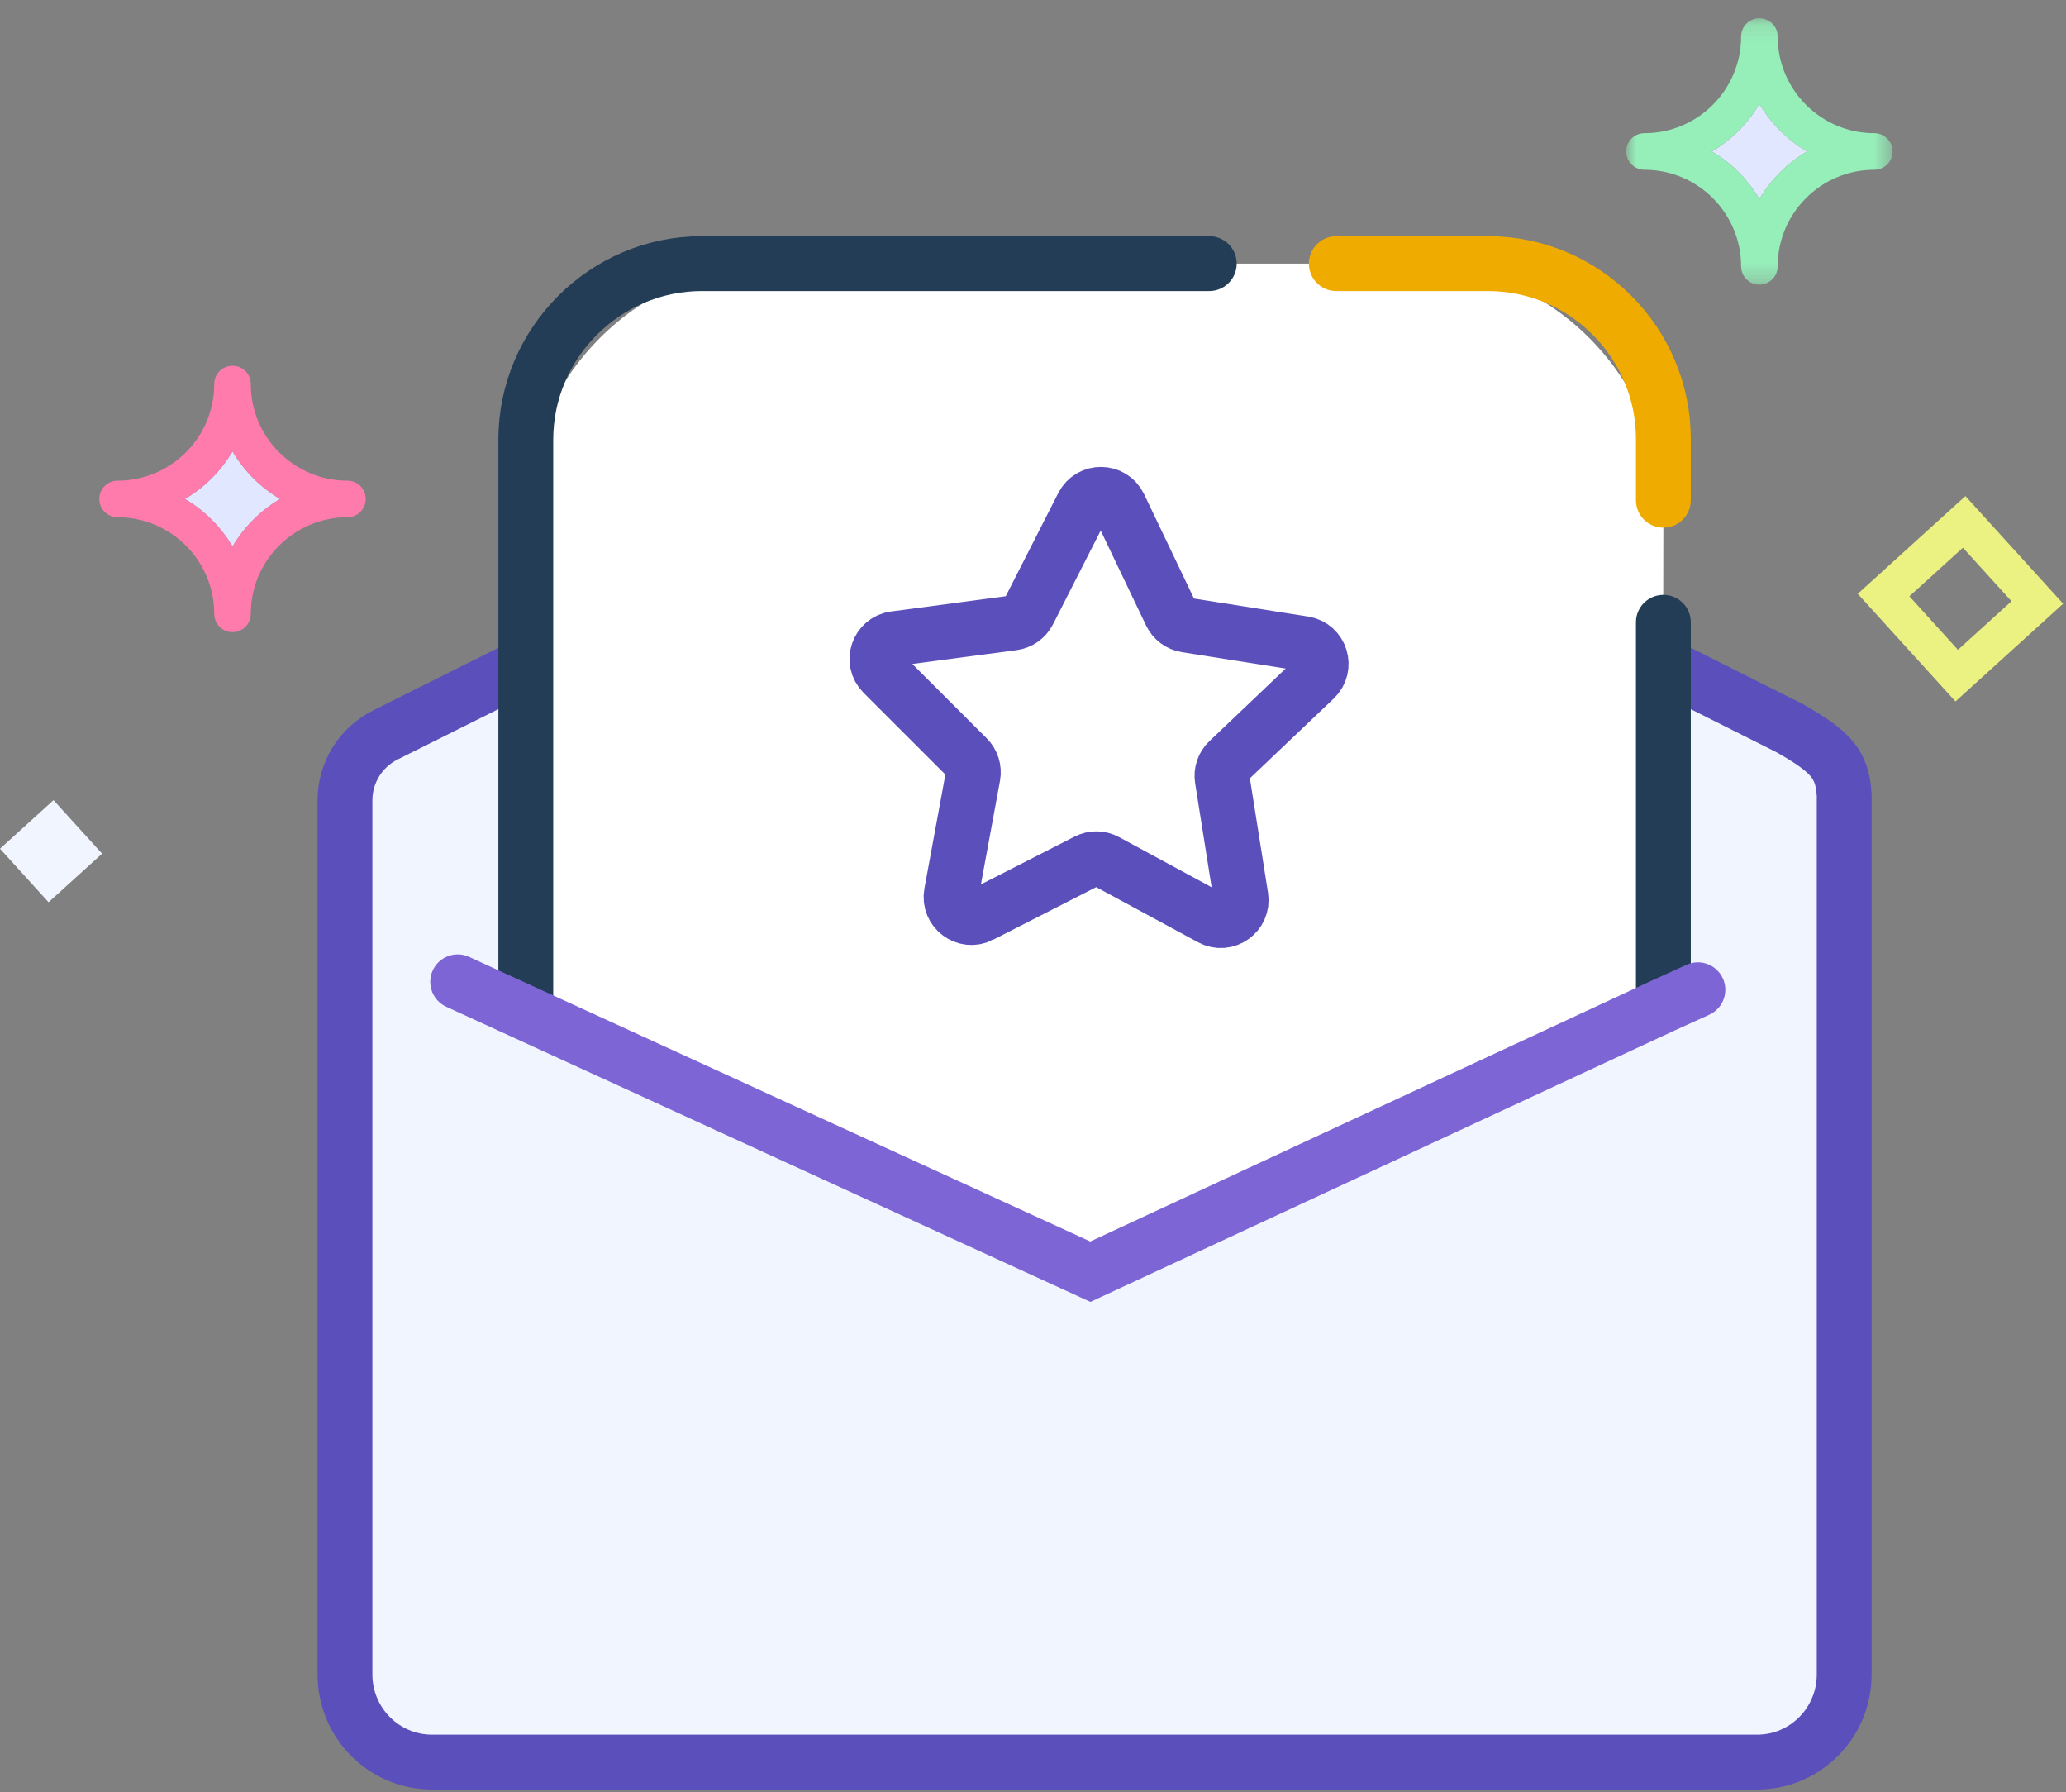 <svg xmlns="http://www.w3.org/2000/svg" xmlns:xlink="http://www.w3.org/1999/xlink" width="113" height="98" viewBox="0 0 113 98">
    <rect x="0" y="0" width="113" height="98" fill="#808080" stroke="none"/>
    <defs>
        <path id="g7xjivotba" d="M0.945 0.143L15.515 0.143 15.515 14.709 0.945 14.709z"/>
    </defs>
    <g fill="none" fill-rule="evenodd">
        <g>
            <g>
                <g>
                    <g>
                        <path fill="#F1F5FF" d="M58.169 21.66c1.126-.562 2.451-.562 3.576.004l36.128 18.148c2.229 1.27 2.897 1.945 2.995 3.665v48.09c0 2.646-2.13 4.79-4.758 4.79H23.626c-2.628 0-4.758-2.144-4.758-4.79V43.763c0-1.513.856-2.896 2.208-3.572L58.169 21.66z" transform="translate(-1033 -6118) translate(0 5875) translate(977 243) translate(56)"/>
                        <path stroke="#5B50BB" stroke-linecap="round" stroke-width="3" d="M58.169 21.66c1.126-.562 2.451-.562 3.576.004l36.128 18.148c2.229 1.27 2.897 1.945 2.995 3.665v48.09c0 2.646-2.13 4.79-4.758 4.79H23.626c-2.628 0-4.758-2.144-4.758-4.79V43.763c0-1.513.856-2.896 2.208-3.572L58.169 21.66z" transform="translate(-1033 -6118) translate(0 5875) translate(977 243) translate(56)"/>
                        <path fill="#FFF" d="M59.637 69.54L28.759 54.463V28.236c0-7.601 6.22-13.82 13.82-13.82h34.579c7.6 0 13.82 6.219 13.82 13.82l-.044 26.997L59.637 69.54z" transform="translate(-1033 -6118) translate(0 5875) translate(977 243) translate(56)"/>
                        <path fill="#FFF" d="M53.644 50.051l5.813-2.967c.329-.168.717-.163 1.04.013l5.739 3.108c.815.442 1.783-.243 1.637-1.159l-1.023-6.448c-.058-.363.067-.732.334-.985l4.73-4.5c.67-.64.319-1.77-.596-1.916l-6.446-1.017c-.364-.058-.675-.29-.834-.623l-2.815-5.889c-.4-.836-1.586-.85-2.006-.024l-2.961 5.818c-.167.328-.484.553-.85.602l-6.47.86c-.918.121-1.298 1.244-.643 1.898l4.618 4.616c.259.26.376.632.308.993l-1.182 6.421c-.168.912.782 1.62 1.607 1.2" transform="translate(-1033 -6118) translate(0 5875) translate(977 243) translate(56)"/>
                        <path stroke="#5B50BB" stroke-linecap="round" stroke-width="3" d="M53.644 50.051l5.813-2.967c.329-.168.717-.163 1.04.013l5.739 3.108c.815.442 1.783-.243 1.637-1.159l-1.023-6.448c-.058-.363.067-.732.334-.985l4.73-4.5c.67-.64.319-1.77-.596-1.916l-6.446-1.017c-.364-.058-.675-.29-.834-.623l-2.815-5.889c-.4-.836-1.586-.85-2.006-.024l-2.961 5.818c-.167.328-.484.553-.85.602l-6.47.86c-.918.121-1.298 1.244-.643 1.898l4.618 4.616c.259.26.376.632.308.993l-1.182 6.421c-.168.912.782 1.62 1.607 1.2z" transform="translate(-1033 -6118) translate(0 5875) translate(977 243) translate(56)"/>
                        <path stroke="#233D56" stroke-linecap="round" stroke-width="3" d="M90.978 34.029L90.978 54.124" transform="translate(-1033 -6118) translate(0 5875) translate(977 243) translate(56)"/>
                        <path stroke="#EFAB00" stroke-linecap="round" stroke-width="3" d="M73.089 14.416h8.304c5.27 0 9.585 4.313 9.585 9.585v3.353" transform="translate(-1033 -6118) translate(0 5875) translate(977 243) translate(56)"/>
                        <path stroke="#233D56" stroke-linecap="round" stroke-width="3" d="M28.759 54.462V24.047c0-5.297 4.334-9.632 9.632-9.632h27.75" transform="translate(-1033 -6118) translate(0 5875) translate(977 243) translate(56)"/>
                        <path stroke="#7D65D5" stroke-linecap="round" stroke-width="3" d="M25.033 53.69L59.637 69.541 90.933 55.004 92.866 54.124" transform="translate(-1033 -6118) translate(0 5875) translate(977 243) translate(56)"/>
                        <path fill="#E0E7FF" d="M15.321 27.285c-1.073-.631-1.973-1.53-2.604-2.604-.63 1.074-1.53 1.973-2.604 2.604 1.074.63 1.973 1.53 2.604 2.604.631-1.074 1.531-1.973 2.604-2.604" transform="translate(-1033 -6118) translate(0 5875) translate(977 243) translate(56)"/>
                        <path fill="#FF7BAC" d="M10.113 27.285c1.074-.631 1.973-1.53 2.604-2.604.631 1.074 1.531 1.973 2.604 2.604-1.073.63-1.973 1.53-2.604 2.604-.63-1.074-1.53-1.973-2.604-2.604m3.604 6.283c0-2.913 2.372-5.283 5.285-5.283.552 0 1-.447 1-1 0-.553-.448-1-1-1-2.913 0-5.285-2.37-5.285-5.283 0-.553-.449-1-1-1-.553 0-1 .448-1 1 0 2.913-2.37 5.283-5.285 5.283-.552 0-1 .447-1 1 0 .553.448 1 1 1 2.914 0 5.285 2.37 5.285 5.283 0 .552.447 1 1 1 .551 0 1-.447 1-1" transform="translate(-1033 -6118) translate(0 5875) translate(977 243) translate(56)"/>
                        <path fill="#E0E7FF" d="M98.834 8.283c-1.073-.631-1.973-1.53-2.604-2.604-.631 1.074-1.53 1.973-2.604 2.604 1.074.63 1.973 1.53 2.604 2.604.631-1.074 1.531-1.973 2.604-2.604" transform="translate(-1033 -6118) translate(0 5875) translate(977 243) translate(56)"/>
                        <g transform="translate(-1033 -6118) translate(0 5875) translate(977 243) translate(56) translate(88 .857)">
                            <mask id="15ov5c1hab" fill="#fff">
                                <use xlink:href="#g7xjivotba"/>
                            </mask>
                            <path fill="#96EFB9" d="M5.626 7.426C6.7 6.795 7.599 5.896 8.23 4.822c.631 1.074 1.531 1.973 2.604 2.604-1.073.63-1.973 1.53-2.604 2.604-.631-1.074-1.53-1.973-2.604-2.604m8.889-1c-2.913 0-5.285-2.37-5.285-5.283 0-.553-.449-1-1-1-.553 0-1 .448-1 1 0 2.913-2.371 5.283-5.285 5.283-.552 0-1 .447-1 1 0 .553.448 1 1 1 2.914 0 5.285 2.37 5.285 5.283 0 .552.447 1 1 1 .551 0 1-.447 1-1 0-2.913 2.372-5.283 5.285-5.283.552 0 1-.447 1-1 0-.553-.448-1-1-1" mask="url(#15ov5c1hab)"/>
                        </g>
                        <path fill="#F1F5FF" d="M0 46.411L2.656 49.338 5.583 46.682 2.927 43.755z" transform="translate(-1033 -6118) translate(0 5875) translate(977 243) translate(56)"/>
                        <path fill="#ECF282" d="M107.09 35.534l-2.655-2.927 2.927-2.656 2.656 2.927-2.927 2.656zm-5.48-3.063l5.344 5.887 5.89-5.344-5.346-5.887-5.887 5.344z" transform="translate(-1033 -6118) translate(0 5875) translate(977 243) translate(56)"/>
                    </g>
                </g>
            </g>
        </g>
    </g>
</svg>
